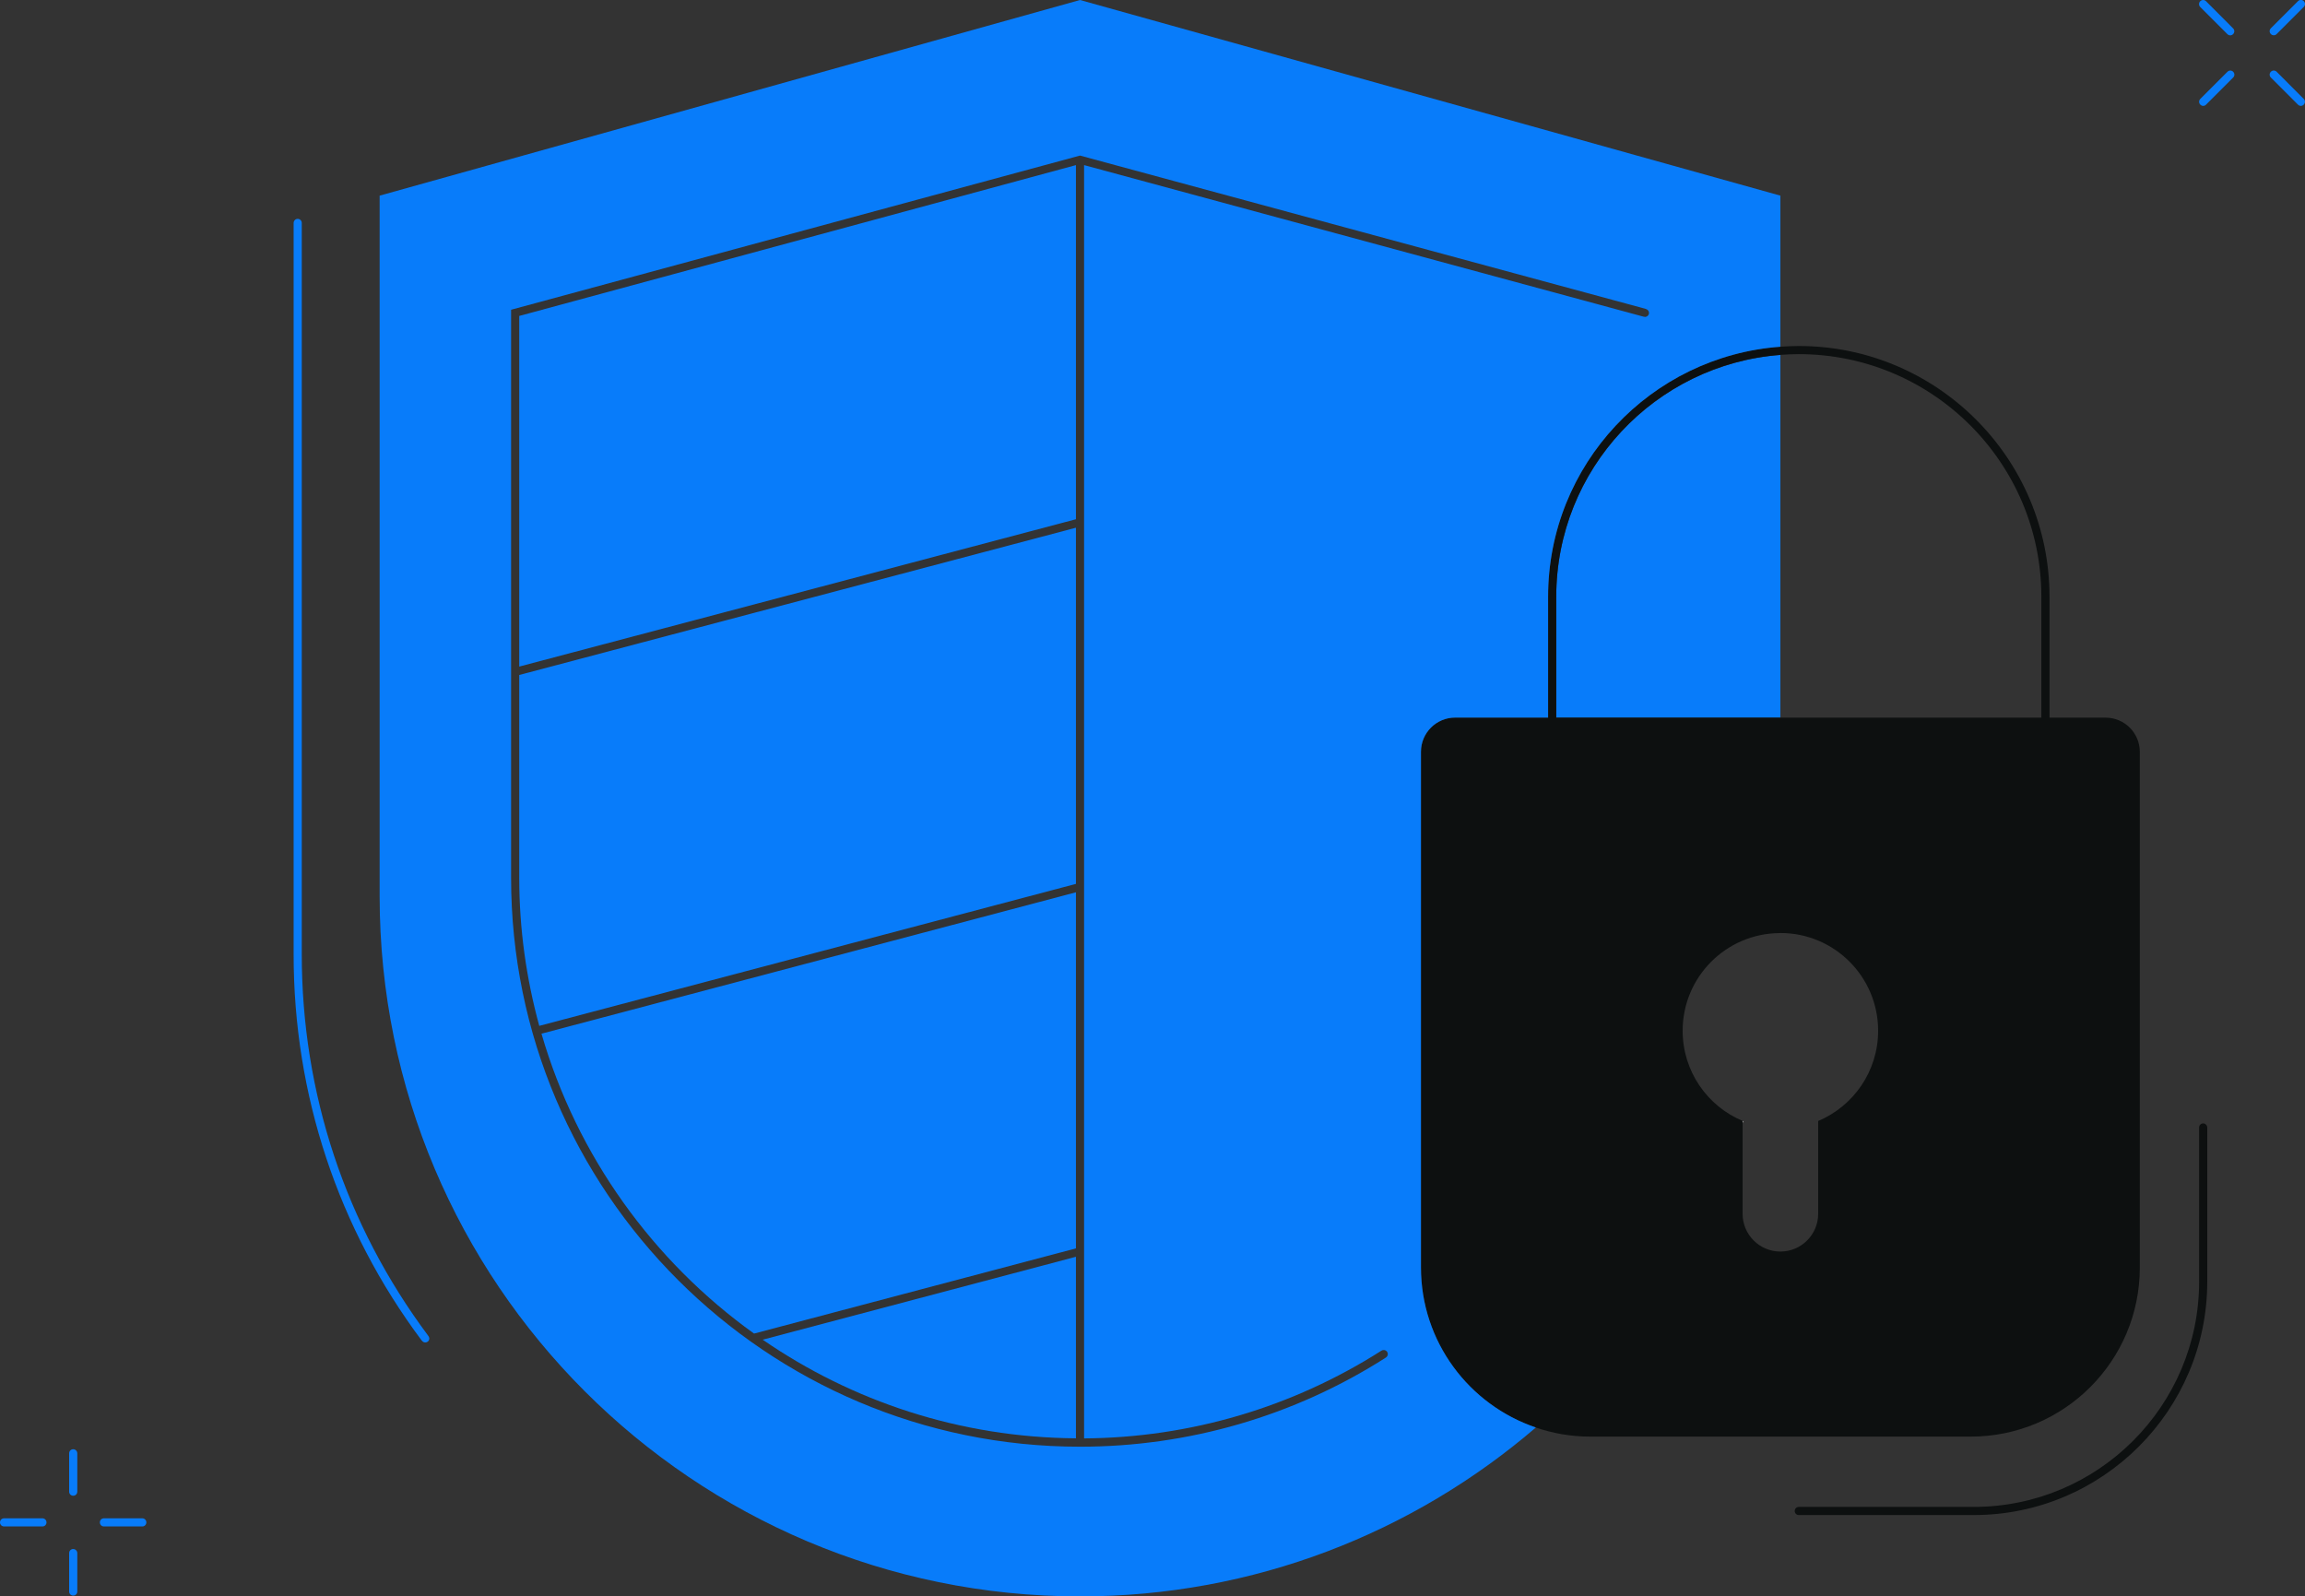 <svg xmlns="http://www.w3.org/2000/svg" width="283" height="196" viewBox="0 0 283 196" fill="none"><rect x="0" y="0" width="283" height="196" fill="#333333" stroke="none"/><g clip-path="url(#clip0_1017_8010)"><path d="M132.1 109.55L66.481 126.91C70.841 141.92 80.171 154.83 92.581 163.73L132.1 153.27V109.55Z" fill="#087CFA"></path><path d="M93.64 164.48C104.6 172.03 117.84 176.49 132.1 176.59V154.3L93.64 164.48Z" fill="#087CFA"></path><path d="M132.1 20.27L63.75 38.79V81.84L132.1 63.75V20.27Z" fill="#087CFA"></path><path d="M218.59 43.58C203.22 44.74 191.07 57.61 191.07 73.27V88.12H218.59V43.58Z" fill="#087CFA"></path><path d="M132.1 64.79L63.75 82.87V107.76C63.75 114.06 64.62 120.15 66.21 125.95L132.1 108.52V64.79Z" fill="#087CFA"></path><path d="M258.52 88.11H251.63V73.26C251.63 56.29 237.82 42.48 220.85 42.48C220.09 42.48 219.34 42.52 218.59 42.57C202.67 43.73 190.07 57.05 190.07 73.26V88.11H178.66C176.34 88.11 174.46 89.99 174.46 92.31V155.61C174.46 164.75 180.37 172.49 188.57 175.27C190.66 175.98 192.89 176.38 195.22 176.38H241.96C253.43 176.38 262.72 167.08 262.72 155.62V92.32C262.72 89.99 260.84 88.11 258.52 88.11ZM223.23 137.63V149.02C223.23 151.58 221.15 153.66 218.59 153.66C216.03 153.66 213.95 151.58 213.95 149.02V137.86V137.62C209.63 135.81 206.59 131.53 206.59 126.55C206.59 119.96 211.9 114.62 218.47 114.56C218.51 114.56 218.55 114.55 218.59 114.55C225.22 114.55 230.59 119.92 230.59 126.55C230.59 131.54 227.55 135.81 223.23 137.63ZM218.59 88.11H191.07V73.26C191.07 57.6 203.22 44.73 218.59 43.57C219.34 43.51 220.09 43.48 220.85 43.48C237.27 43.48 250.63 56.84 250.63 73.26V88.11H218.59Z" fill="#0D1010"></path><path d="M213.95 137.63V137.87C213.97 137.8 214 137.73 214.02 137.66C214 137.64 213.98 137.64 213.95 137.63Z" fill="white"></path><path d="M279.52 8.81C279.32 8.61 279.01 8.61 278.81 8.81C278.61 9.01 278.61 9.32 278.81 9.52L282.14 12.85C282.24 12.95 282.37 13 282.49 13C282.61 13 282.75 12.95 282.84 12.85C283.04 12.65 283.04 12.34 282.84 12.14L279.52 8.81Z" fill="#087CFA"></path><path d="M270.85 0.15C270.65 -0.05 270.34 -0.05 270.14 0.15C269.94 0.35 269.94 0.66 270.14 0.86L273.47 4.19C273.57 4.29 273.7 4.34 273.82 4.34C273.94 4.34 274.08 4.29 274.17 4.19C274.37 3.99 274.37 3.68 274.17 3.48L270.85 0.15Z" fill="#087CFA"></path><path d="M273.48 8.81L270.15 12.14C269.95 12.34 269.95 12.65 270.15 12.85C270.25 12.95 270.38 13 270.5 13C270.62 13 270.76 12.95 270.85 12.85L274.18 9.52C274.38 9.32 274.38 9.01 274.18 8.81C273.98 8.61 273.68 8.62 273.48 8.81Z" fill="#087CFA"></path><path d="M279.17 4.33C279.3 4.33 279.43 4.28 279.52 4.18L282.85 0.85C283.05 0.65 283.05 0.34 282.85 0.14C282.65 -0.06 282.34 -0.06 282.14 0.14L278.81 3.47C278.61 3.67 278.61 3.98 278.81 4.18C278.91 4.29 279.04 4.33 279.17 4.33Z" fill="#087CFA"></path><path d="M8.99 190.18C8.71 190.18 8.49 190.4 8.49 190.68V195.4C8.49 195.68 8.71 195.9 8.99 195.9C9.27 195.9 9.49 195.68 9.49 195.4V190.68C9.49 190.41 9.26 190.18 8.99 190.18Z" fill="#087CFA"></path><path d="M8.99 177.93C8.71 177.93 8.49 178.15 8.49 178.43V183.14C8.49 183.42 8.71 183.64 8.99 183.64C9.27 183.64 9.49 183.42 9.49 183.14V178.43C9.49 178.15 9.26 177.93 8.99 177.93Z" fill="#087CFA"></path><path d="M5.21 186.41H0.5C0.22 186.41 0 186.63 0 186.91C0 187.19 0.22 187.41 0.5 187.41H5.21C5.49 187.41 5.71 187.19 5.71 186.91C5.71 186.64 5.49 186.41 5.21 186.41Z" fill="#087CFA"></path><path d="M17.47 186.41H12.76C12.48 186.41 12.26 186.63 12.26 186.91C12.26 187.19 12.48 187.41 12.76 187.41H17.47C17.75 187.41 17.97 187.19 17.97 186.91C17.97 186.64 17.75 186.41 17.47 186.41Z" fill="#087CFA"></path><path d="M270.5 137.93C270.22 137.93 270 138.15 270 138.43V157.35C270 172.6 257.59 185.01 242.34 185.01H220.85C220.57 185.01 220.35 185.23 220.35 185.51C220.35 185.79 220.57 186.01 220.85 186.01H242.34C258.14 186.01 271 173.15 271 157.35V138.43C271 138.16 270.77 137.93 270.5 137.93Z" fill="#0D1010"></path><path d="M132.6 0L46.61 24.02V110.01C46.61 157.5 85.11 196 132.6 196C153.98 196 173.52 188.18 188.57 175.26C180.37 172.48 174.46 164.74 174.46 155.6V92.3C174.46 89.98 176.34 88.1 178.66 88.1H190.07V73.26C190.07 57.05 202.67 43.73 218.59 42.57V24.02L132.6 0ZM201.96 38.91C201.91 38.91 201.87 38.9 201.83 38.88V38.89L133.1 20.27V176.6C146.08 176.51 158.69 172.79 169.59 165.84C169.67 165.78 169.78 165.75 169.89 165.75C170.17 165.75 170.39 165.97 170.39 166.25C170.39 166.44 170.28 166.6 170.13 166.69C158.93 173.84 145.95 177.62 132.6 177.62C94.08 177.62 62.75 146.29 62.75 107.77V38.03L132.6 19.1L202.08 37.93V37.94C202.29 38 202.46 38.18 202.46 38.41C202.46 38.69 202.23 38.91 201.96 38.91Z" fill="#087CFA"></path><path d="M52.57 163.99C42.42 150.38 37.05 134.19 37.05 117.17V27.35C37.04 27.08 36.82 26.87 36.55 26.87C36.28 26.87 36.07 27.08 36.05 27.35V117.17C36.05 134.41 41.49 150.81 51.78 164.59L51.79 164.58C51.88 164.72 52.03 164.82 52.21 164.82C52.49 164.82 52.71 164.6 52.71 164.32C52.7 164.2 52.65 164.08 52.57 163.99Z" fill="#087CFA"></path></g><defs><clipPath id="clip0_1017_8010"><rect width="283" height="196" fill="white"></rect></clipPath></defs></svg>